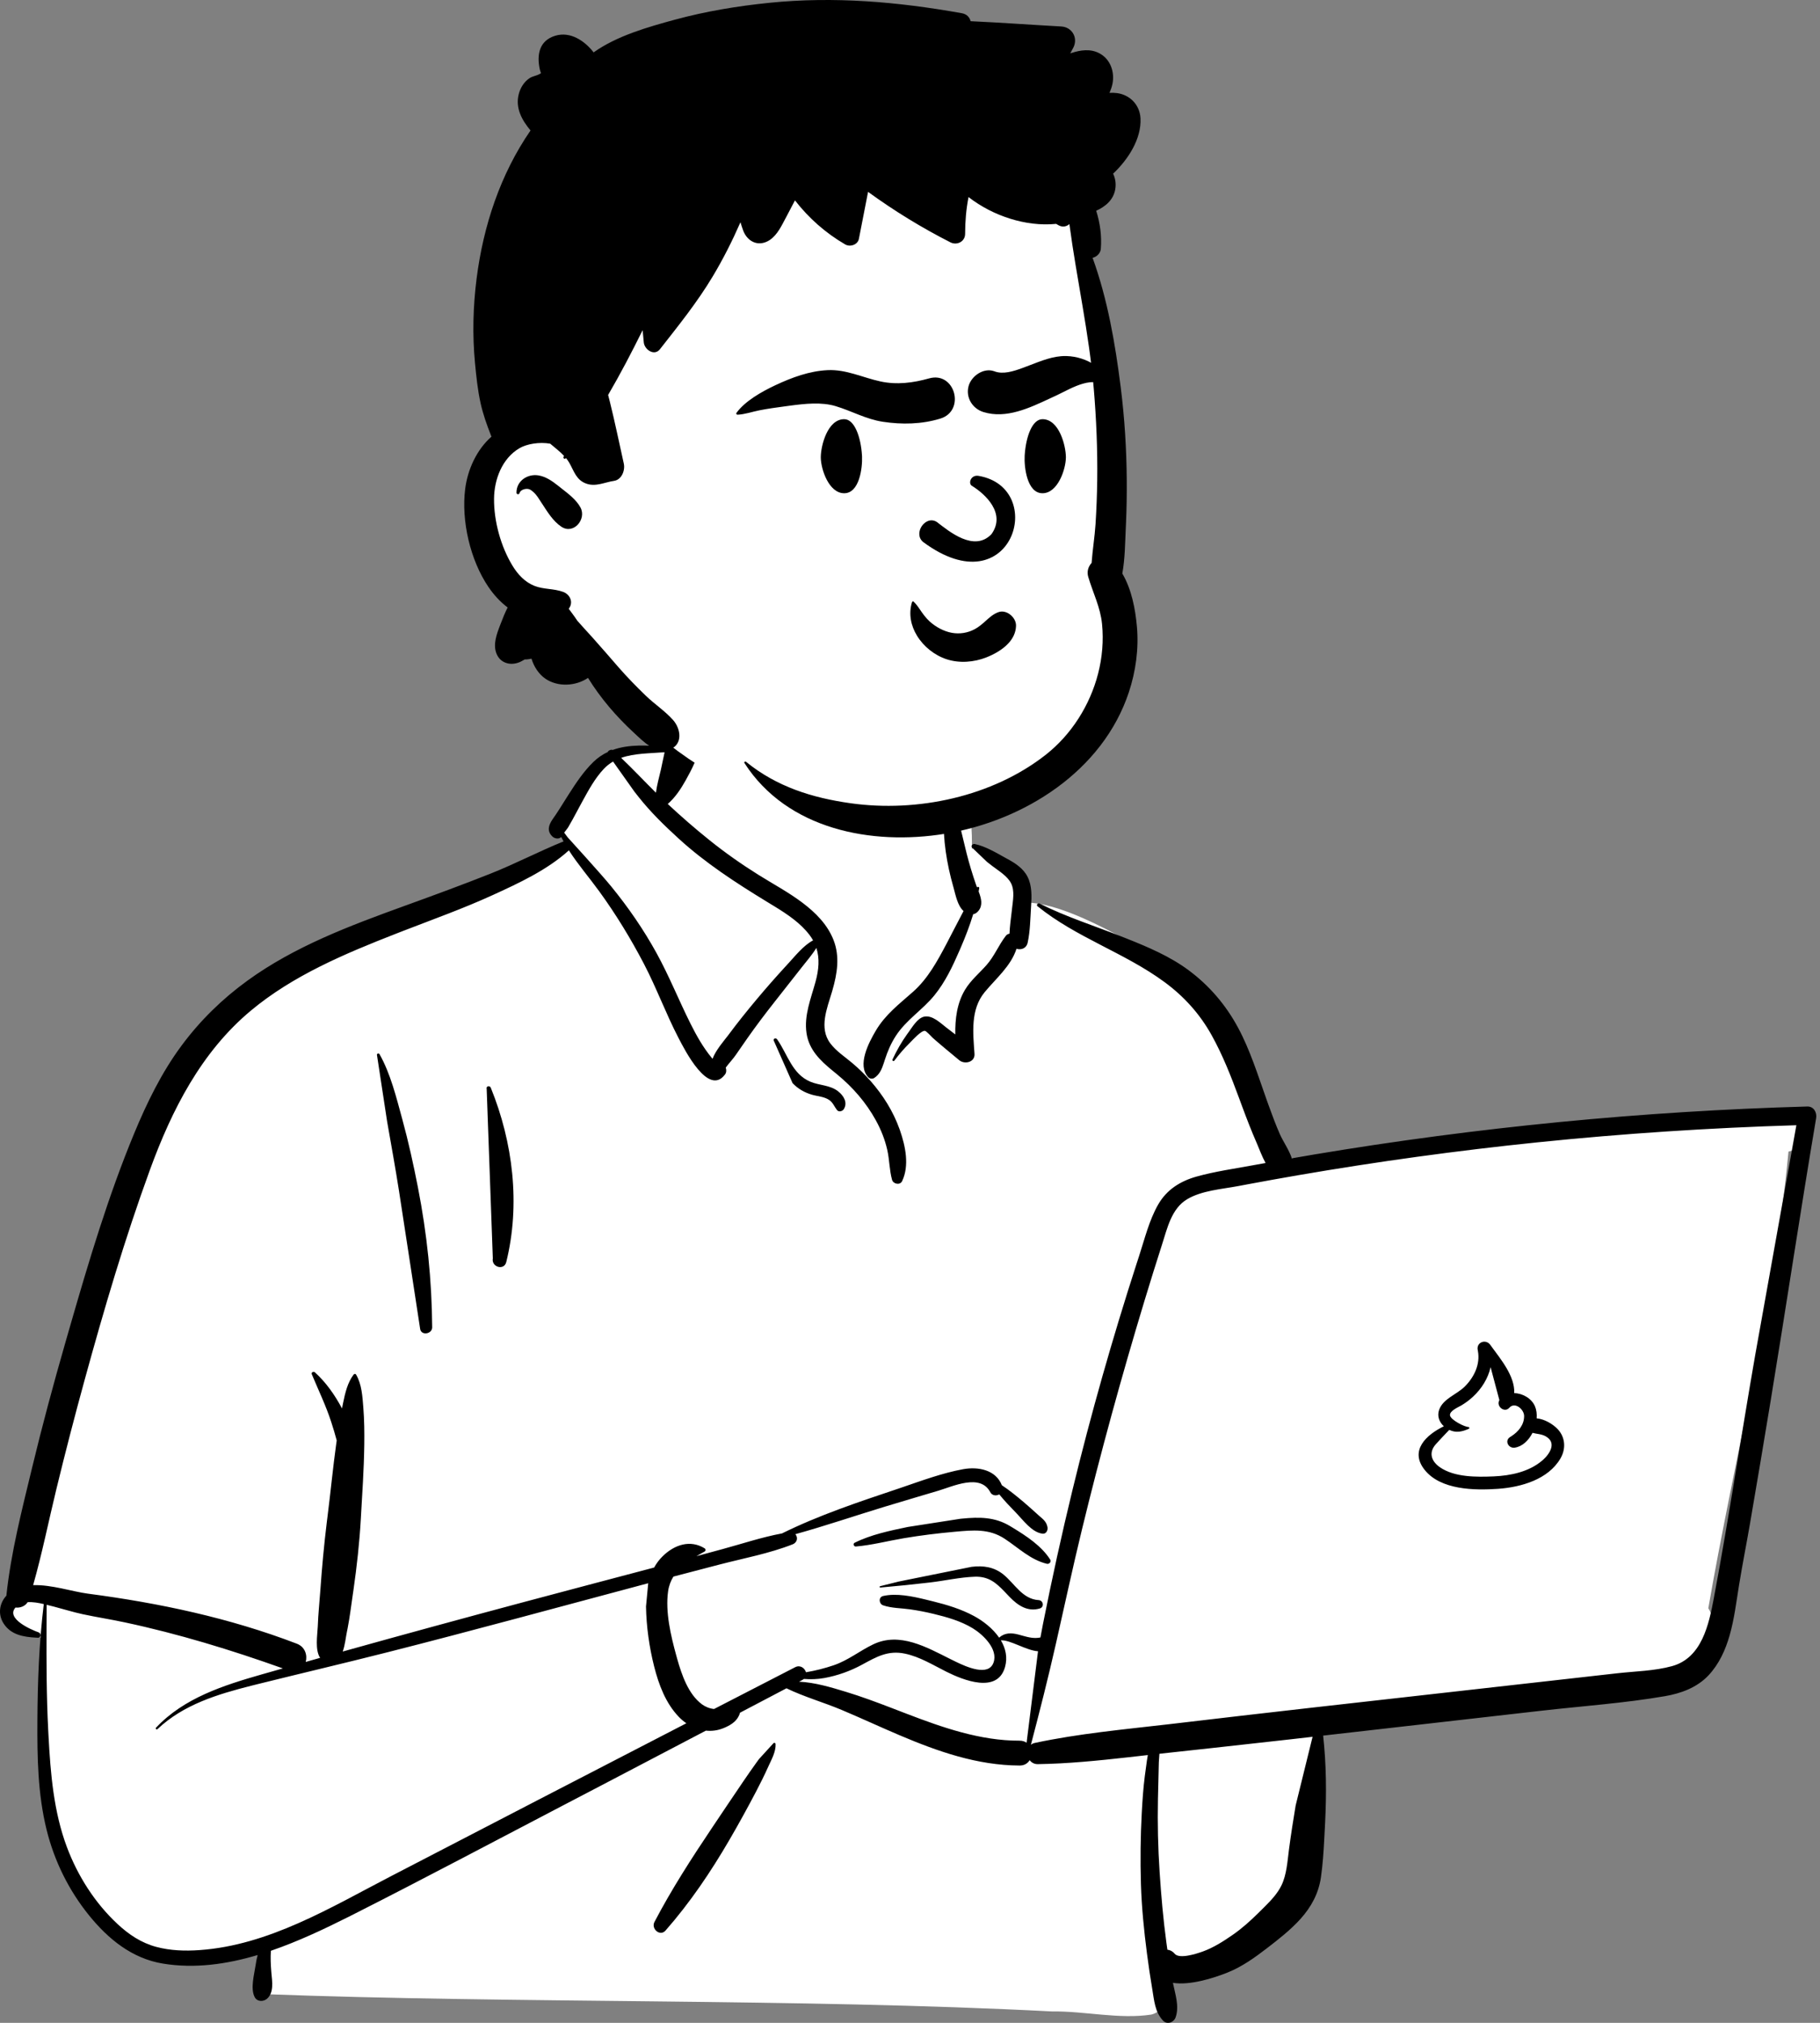 <svg width="360" height="400" viewBox="0 0 360 400" fill="none" xmlns="http://www.w3.org/2000/svg">
<rect x="0" y="0" width="360" height="400" fill="#808080" stroke="none"/>
<path fill-rule="evenodd" clip-rule="evenodd" d="M350.48 220.359C345.357 220.863 340.235 221.366 335.113 221.869C310.583 223.746 286.062 227.666 261.719 230.018C261.112 229.03 259.926 229.193 259.206 229.879C256.777 229.666 254.054 227.807 251.854 229.741C251.783 229.731 251.711 229.719 251.639 229.712C247.721 222.182 245.013 214.151 242.385 206.109C240.707 201.165 238.45 196.378 234.279 193.058C227.161 188.11 210.852 178.077 202.494 178.499C202.355 177 201.657 175.456 200.512 174.458C203.037 170.148 192.942 167.335 192.23 167.835C192.687 153.435 185.923 140.93 171.008 138.063C157.646 135.275 138.641 134.806 131.455 148.79C130.665 148.701 122.59 148.658 121.809 148.746C120.594 147.205 107.254 161.804 112.722 166.886C63.841 188.54 36.047 185.956 22.517 246.829C20.689 252.548 20.555 258.805 18.624 264.396C11.752 280.464 6.179 297.573 4.792 315.056C1.442 315.915 1.057 321.83 4.937 322.686C6.419 323.013 7.659 323.46 8.74 324.307C7.895 338.634 11.355 371.362 13.535 371.261C17.981 385.429 37.81 389.428 51.849 384.449C49.429 389.008 51.849 391.875 51.849 394.311C102.364 396.225 157.596 395.123 208.097 397.747C214.557 397.655 221.351 399.336 227.723 398.369C231.609 397.436 231.615 391.318 227.674 390.561L244.896 386.815C244.511 386.67 251.995 381.685 257.651 372.37C262.916 361.95 259.333 349.371 261.719 338.036C280.351 336.51 299.292 335.858 317.72 332.698C320.233 340.227 331.11 331.223 334.567 327.601C334.563 327.595 334.559 327.59 334.554 327.584C336.228 327.126 337.569 325.555 337.614 323.696C338.788 322.017 339.034 319.651 337.909 318.028C343.066 288.226 350.929 257.798 353.771 227.715C354.776 227.493 355.722 227.052 356.524 226.372L356.459 226.307C357.818 224.79 358.082 222.171 355.817 220.882C353.989 219.841 352.463 220.164 350.48 220.359Z" fill="white"/>
<path fill-rule="evenodd" clip-rule="evenodd" d="M132.386 145.542C133.908 141.712 139.053 143.201 138.479 147.224C138.136 149.635 136.818 152.18 135.634 154.293C134.67 156.012 133.57 157.69 132.079 158.979C134.733 161.459 137.488 163.849 140.313 166.117C143.396 168.593 146.638 170.874 149.988 172.971C152.926 174.81 155.997 176.44 158.767 178.538C161.342 180.489 163.688 182.835 164.881 185.898C166.153 189.16 165.601 192.528 164.664 195.788L164.557 196.156C163.6 199.385 161.944 203.278 164.24 206.32C165.409 207.869 167.109 208.966 168.576 210.204C169.88 211.305 171.105 212.502 172.227 213.787C174.675 216.59 176.667 219.743 177.923 223.257L178.035 223.576C179.112 226.687 179.9 230.497 178.444 233.551C178.027 234.426 176.68 234.142 176.446 233.289C175.918 231.358 175.945 229.336 175.502 227.378C175.041 225.341 174.273 223.408 173.27 221.579C171.331 218.04 168.704 215.018 165.6 212.463L164.671 211.706C162.249 209.716 160.025 207.605 159.533 204.312C159.007 200.789 160.417 197.432 161.324 194.098C161.955 191.774 162.161 189.546 161.479 187.446C160.645 188.809 159.507 190.103 158.607 191.257C156.815 193.556 155.005 195.841 153.201 198.131C151.351 200.478 149.546 202.863 147.827 205.31C147.059 206.404 146.298 207.505 145.54 208.607C144.97 209.435 144.176 210.263 143.554 211.108C143.705 211.56 143.694 212.081 143.42 212.451C140.125 216.908 135.438 207.607 134.216 205.257C131.726 200.472 129.874 195.387 127.376 190.603C124.788 185.643 121.841 180.815 118.556 176.287C116.57 173.548 114.343 170.976 112.525 168.15C108.243 172.038 102.609 174.644 97.434 177.008C91.747 179.604 85.84 181.726 80.01 183.978L78.288 184.648C68.242 188.574 57.952 192.887 49.602 199.86C39.791 208.054 33.986 219.475 29.665 231.302C24.69 244.918 20.575 258.901 16.739 272.875C14.775 280.025 12.913 287.207 11.162 294.412C9.618 300.76 8.339 307.171 6.553 313.453C10.176 313.325 14.308 314.729 17.401 315.135C31.497 316.983 45.404 319.928 58.713 325.028C60.357 325.658 60.833 327.302 60.475 328.634C61.423 328.366 62.37 328.095 63.318 327.828C62.279 326.235 62.775 323.385 62.857 321.619L62.862 321.497C62.946 319.144 63.201 316.787 63.366 314.438C63.681 309.959 64.091 305.513 64.636 301.06L64.775 299.946C65.393 295.101 65.849 290.228 66.523 285.391L66.603 284.838C66.28 283.6 65.904 282.378 65.509 281.161C64.456 277.919 62.971 274.868 61.669 271.728C61.516 271.359 62.041 271.146 62.287 271.368C64.492 273.354 66.243 275.873 67.65 278.508C67.674 278.384 67.696 278.259 67.721 278.135L67.882 277.344C68.278 275.414 68.759 273.384 69.941 271.819C70.067 271.653 70.316 271.618 70.435 271.819C71.566 273.736 71.693 276.164 71.867 278.345C72.064 280.813 72.089 283.312 72.054 285.787C71.986 290.622 71.646 295.472 71.374 300.3C71.108 305.044 70.586 309.729 69.913 314.426L69.785 315.307C69.456 317.543 69.186 319.807 68.752 322.028L68.629 322.633C68.397 323.734 68.254 325.287 67.793 326.577C79.679 323.256 91.584 320.012 103.511 316.825C112.132 314.521 120.762 312.252 129.388 309.968C129.843 309.146 130.41 308.379 131.117 307.693C133.448 305.433 136.536 304.425 139.369 306.165C139.599 306.307 139.618 306.668 139.369 306.805C138.826 307.102 138.282 307.406 137.748 307.724L142.928 306.319C146.799 305.268 150.717 303.956 154.679 303.223C161.978 299.616 169.828 297.006 177.516 294.426L178.422 294.119C182.359 292.775 186.43 291.27 190.498 290.525C193.475 289.98 196.97 290.638 198.168 293.693C199.684 294.693 201.11 295.869 202.486 297.025C203.481 297.86 204.435 298.749 205.405 299.614L205.584 299.771C206.377 300.46 207.005 300.921 207.2 302.018C207.3 302.584 206.941 303.35 206.243 303.275C204.108 303.046 202.372 300.568 200.925 299.089C199.806 297.945 198.679 296.763 197.658 295.506C197.063 295.83 196.247 295.772 195.869 295.054C193.904 291.329 188.523 293.91 185.546 294.793L181.281 296.057C179.149 296.69 177.017 297.326 174.89 297.973C169.041 299.752 163.222 301.742 157.32 303.375C157.848 303.957 157.776 304.99 156.773 305.384C152.153 307.199 147.086 308.137 142.287 309.383C139.257 310.17 136.229 310.961 133.201 311.758C132.682 312.6 132.309 313.552 132.152 314.661C131.574 318.738 132.688 323.442 133.774 327.386L133.937 327.974C134.829 331.144 136.142 335.031 138.873 337.033C139.54 337.521 140.389 337.861 141.245 337.938C146.592 335.182 151.939 332.426 157.289 329.675C158.28 329.165 159.196 329.855 159.418 330.676C161.305 330.366 163.187 329.877 164.901 329.295C167.781 328.315 170.03 326.447 172.731 325.155C177.955 322.655 183.291 325.726 187.969 328.06L189.047 328.59C191.145 329.609 195.509 331.568 196.516 328.78C197.489 326.083 194.411 323.201 192.424 321.987C190.054 320.54 187.295 319.765 184.617 319.12C183.088 318.752 181.54 318.451 179.983 318.232C178.217 317.983 176.392 318.02 174.692 317.446C173.846 317.162 173.717 315.818 174.692 315.596C177.309 314.999 180.434 315.65 183.166 316.315L184.594 316.667C187.346 317.344 190.125 318.192 192.632 319.542C194.455 320.523 196.379 322.014 197.635 323.838C198.727 322.823 200.085 322.857 201.501 323.234L202.269 323.448C203.537 323.8 204.565 324.042 205.799 323.798C205.964 322.899 206.131 322 206.31 321.1C208.069 312.259 209.998 303.451 212.126 294.691C215.797 279.58 220.044 264.635 224.833 249.843L225.314 248.365C226.418 244.981 227.307 241.295 229.088 238.187C230.772 235.248 233.47 233.555 236.676 232.659C240.314 231.641 244.136 231.109 247.847 230.422C248.675 230.269 249.505 230.123 250.334 229.973C249.634 228.707 249.111 227.27 248.64 226.167L248.558 225.976C247.546 223.667 246.638 221.316 245.76 218.952L245.104 217.176C243.52 212.897 241.885 208.689 239.657 204.688C237.313 200.477 234.202 197.034 230.325 194.184C222.42 188.374 212.892 185.41 205.225 179.2C204.911 178.946 205.313 178.511 205.632 178.672C210.809 181.277 216.398 183.048 221.783 185.169L222.845 185.589C227.102 187.278 231.424 189.117 235.108 191.853C239.215 194.903 242.45 198.691 244.881 203.196C247.277 207.637 248.81 212.607 250.5 217.35L250.952 218.613C251.634 220.508 252.339 222.398 253.146 224.242C253.786 225.706 254.982 227.377 255.525 229.05C257.012 228.792 258.499 228.533 259.987 228.284C292.222 222.894 324.818 219.728 357.486 218.801C358.764 218.765 359.425 219.986 359.236 221.103C356.101 239.666 353.315 258.294 350.258 276.872C348.924 284.98 347.563 293.082 346.17 301.18C345.465 305.283 344.649 309.37 343.981 313.479C343.441 316.797 343.05 320.141 342.124 323.383C341.293 326.289 340.018 329.091 337.924 331.309C335.667 333.699 332.517 334.856 329.346 335.402C321.297 336.79 313.04 337.356 304.925 338.28L261.721 343.202C262.352 348.949 262.399 354.606 262.11 360.42L261.945 363.594C261.81 366.146 261.648 368.703 261.282 371.229C260.823 374.399 259.375 377.082 257.243 379.449C255.285 381.623 252.906 383.478 250.592 385.255C248.19 387.101 245.708 388.882 242.884 390.023L242.518 390.169C240.04 391.138 235.393 392.638 232.006 392.09C232.449 394.31 233.305 396.698 232.546 398.896C232.194 399.917 230.861 400.426 230.045 399.557C228.427 397.836 228.301 395.563 227.918 393.318C227.52 390.982 227.176 388.638 226.871 386.287C226.28 381.743 225.821 377.157 225.68 372.575C225.536 367.868 225.592 363.156 225.845 358.454C225.975 356.04 226.137 353.628 226.443 351.229C226.573 350.206 226.707 349.182 226.859 348.162C226.915 347.789 226.976 347.419 227.043 347.049L223.165 347.488C217.219 348.152 211.27 348.753 205.282 348.846C204.573 348.857 204.027 348.533 203.671 348.062C203.291 348.682 202.629 349.125 201.682 349.122C193.32 349.09 185.532 346.352 177.926 343.125C174.093 341.498 170.318 339.737 166.479 338.123C162.895 336.618 159.064 335.543 155.566 333.847L146.377 338.674C146.309 338.911 146.223 339.136 146.131 339.324C145.532 340.547 144.353 341.21 143.148 341.71C141.991 342.191 140.794 342.34 139.627 342.219C132.657 345.876 125.686 349.53 118.71 353.175L111.733 356.818C97.831 364.066 83.984 371.433 69.995 378.511L68.965 379.03C64.133 381.457 58.944 383.916 53.582 385.751C53.486 387.11 53.547 388.432 53.66 389.871L53.688 390.184C53.848 391.884 54.191 394.014 52.829 395.225C52.12 395.854 50.855 395.856 50.373 394.907C49.499 393.187 50.284 390.474 50.56 388.604C50.659 387.939 50.779 387.255 50.956 386.592C44.808 388.425 38.475 389.314 32.219 388.285C26.128 387.283 21.411 383.441 17.608 378.741C13.595 373.782 10.743 368.002 9.212 361.806C7.471 354.756 7.357 347.475 7.398 340.253C7.442 332.563 7.726 324.835 8.66 317.196C7.636 316.955 6.501 316.747 5.467 316.819C4.955 317.64 3.961 317.985 3.064 317.879C1.111 320.035 6.063 322.238 7.646 322.79C8.196 322.982 8.137 323.876 7.503 323.849L7.104 323.83C4.658 323.699 2.132 323.281 0.694 321.006C-0.458 319.182 -0.112 317.021 1.261 315.533C2.169 306.944 4.337 298.58 6.356 290.201C8.336 281.978 10.539 273.806 12.874 265.677L13.921 262.038C17.597 249.291 21.439 236.44 26.51 224.199C29.042 218.087 31.959 212.087 35.913 206.758C39.599 201.79 43.95 197.539 48.952 193.908C58.276 187.139 69.217 183.048 79.968 179.151L80.449 178.977C86.02 176.959 91.577 174.917 97.085 172.731C101.955 170.797 106.622 168.345 111.47 166.383C111.312 166.096 111.16 165.807 111.014 165.514L110.924 165.59C110.909 165.602 110.893 165.614 110.877 165.625C110.389 165.963 109.671 165.797 109.27 165.417C108.135 164.345 108.519 163.156 109.277 162.044L109.375 161.902C110.301 160.603 111.127 159.23 111.982 157.883L112.517 157.041C113.952 154.792 115.46 152.528 117.373 150.669C118.259 149.808 119.229 149.163 120.257 148.683C120.169 148.497 120.939 148.117 121.158 148.308C124.414 147.115 128.16 147.365 131.709 147.694M259.63 343.44L255.104 343.956C250.123 344.523 245.141 345.072 240.158 345.615L229.336 346.793C229.308 347.411 229.233 348.015 229.219 348.482C229.149 350.887 229.096 353.294 229.046 355.7C228.946 360.523 229.056 365.351 229.373 370.165C229.68 374.83 230.085 379.495 230.714 384.128L230.843 385.055L230.917 385.542C231.431 385.591 231.935 385.836 232.354 386.337C233.27 387.432 236.585 386.368 237.879 385.907C240.008 385.148 242.013 383.866 243.863 382.581C245.669 381.326 247.296 379.863 248.859 378.321L250.138 377.055C251.41 375.789 252.684 374.44 253.463 372.848C254.52 370.688 254.657 368.037 254.967 365.685C255.349 362.792 255.803 359.9 256.283 357.021M128.219 313.073L127.749 313.196C110.693 317.735 93.662 322.407 76.553 326.745C68.086 328.893 59.579 330.884 51.102 332.99L49.729 333.333C43.042 335.026 36.274 337.063 31.153 341.92C30.964 342.099 30.689 341.825 30.867 341.635C36.386 335.751 44.236 333.26 51.773 331.101C53.166 330.702 54.562 330.312 55.955 329.915C45.705 326.256 35.293 323.073 24.64 320.802C21.898 320.217 19.123 319.788 16.382 319.201C14.47 318.791 12.604 318.199 10.712 317.708L9.225 317.334L9.205 322.042C9.18 328.71 9.192 335.374 9.532 342.041L9.596 343.276C9.992 350.696 10.611 358.271 13.241 365.267C15.377 370.952 18.783 376.308 23.237 380.45C25.491 382.545 27.914 384.176 30.909 384.981C33.69 385.729 36.604 385.816 39.463 385.617C53.175 384.659 65.382 377.2 77.294 371.024C96.777 360.922 116.263 350.825 135.766 340.762C135.239 340.401 134.742 339.985 134.291 339.518C131.676 336.813 130.296 333.11 129.39 329.524C128.425 325.708 127.849 321.617 127.781 317.676M153.035 344.662C153.207 344.569 153.406 344.685 153.414 344.88C153.475 346.371 152.651 347.842 152.036 349.186L151.971 349.33C151.224 350.994 150.406 352.637 149.56 354.253C147.868 357.482 146.111 360.678 144.276 363.827C140.587 370.164 136.488 376.234 131.643 381.751C130.549 382.998 128.749 381.399 129.451 380.057C132.837 373.588 136.785 367.48 140.848 361.425C142.882 358.393 144.915 355.359 146.969 352.341C147.826 351.082 148.694 349.827 149.585 348.591L150.123 347.852M355.325 222.506C338.209 223.024 321.113 224.142 304.079 225.894C288.236 227.523 272.452 229.691 256.757 232.394C253.479 232.959 250.204 233.547 246.934 234.158L244.973 234.527C241.702 235.148 237.707 235.404 234.795 237.153C231.725 238.998 230.895 242.853 229.873 246.032C228.672 249.77 227.502 253.52 226.363 257.278C221.841 272.2 217.709 287.252 214.024 302.403C212.195 309.923 210.572 317.486 208.861 325.034C207.342 331.74 205.665 338.37 203.914 345.01C204.13 344.841 204.394 344.714 204.714 344.645C213.412 342.792 222.29 341.987 231.118 340.963L231.972 340.863C241.104 339.788 250.236 338.72 259.374 337.692L319.872 330.879C323.44 330.477 327.262 330.422 330.734 329.464C336.638 327.833 338.022 321.224 339.012 315.96L339.042 315.801C342.028 299.898 344.405 283.857 347.19 267.914M205.322 326.523C202.973 326.368 199.758 324.214 197.976 324.368C198.912 325.94 199.334 327.733 198.795 329.647C197.294 334.975 190.509 332.218 187.24 330.591C184.561 329.256 181.973 327.622 179.006 326.997C175.645 326.289 173.368 327.628 170.529 329.17C168.196 330.437 165.656 331.347 163.044 331.818C161.655 332.069 160.336 332.095 159.019 331.998C158.94 332.062 158.851 332.122 158.749 332.176L158.052 332.542C161.202 332.686 164.41 333.66 167.341 334.551C170.379 335.474 173.361 336.587 176.327 337.725L179.245 338.848C186.442 341.608 193.893 344.229 201.682 344.206C202.242 344.204 202.701 344.359 203.062 344.613M192.18 309.83C194.501 309.545 196.643 309.85 198.497 311.363C200.733 313.187 202.235 316.212 205.45 316.41C206.387 316.468 206.605 317.788 205.673 318.064C203.28 318.773 201.343 317.477 199.713 315.794L198.617 314.647C197.006 312.976 195.52 311.685 192.786 311.785C189.858 311.892 186.926 312.569 184.017 312.914C180.722 313.304 177.427 313.636 174.122 313.923C173.969 313.937 173.942 313.695 174.086 313.659L177.788 312.736M189.941 300.33L190.323 300.292C193.693 299.964 196.774 299.951 199.784 301.767L200.361 302.116C203.074 303.767 206.027 305.713 207.724 308.387C208.002 308.824 207.543 309.339 207.078 309.228C203.817 308.444 201.433 306.048 198.691 304.255C195.613 302.243 192.434 302.575 188.925 302.887C185.528 303.19 182.132 303.606 178.767 304.173C175.606 304.706 172.435 305.546 169.242 305.814L169.243 305.808C168.878 305.807 168.67 305.258 169.042 305.072C172.282 303.452 176.035 302.685 179.56 301.945M292.301 266.98C291.975 265.42 293.892 264.697 294.78 265.934L294.969 266.195C296.887 268.828 299.662 272.131 299.521 275.479C301.208 275.516 302.956 276.542 303.613 278.066C303.917 278.771 304.02 279.606 303.953 280.471C305.486 280.591 307.158 281.599 308.095 282.58C309.649 284.207 309.772 286.506 308.657 288.407C306.227 292.55 300.919 294.057 296.437 294.394L296.278 294.406C291.649 294.726 284.979 294.639 281.805 290.663C278.744 286.827 282.128 283.721 285.597 282.035C284.694 281.209 284.226 280.025 284.666 278.776C285.438 276.581 288.165 275.733 289.705 274.207C291.584 272.346 292.825 269.794 292.33 267.126M294.845 270.354C294.335 272.575 293.08 274.606 291.334 276.216C290.666 276.832 289.935 277.38 289.159 277.851L289.066 277.905C288.377 278.293 286.684 279.018 286.814 279.887C286.948 280.78 289.707 282.178 290.459 282.178C290.63 282.178 290.727 282.446 290.552 282.524C289.189 283.126 287.999 283.385 286.667 282.748C285.776 283.658 284.911 284.6 284.055 285.533C282.54 287.185 283.058 288.93 284.848 290.159C287.724 292.136 292.096 292.088 295.452 291.944C298.829 291.8 302.44 291.045 305.078 288.792L305.193 288.692C306.627 287.415 307.936 285.251 305.74 284.021C304.881 283.54 303.952 283.568 303.135 283.334C302.371 284.834 301.132 286.035 299.62 286.266C298.397 286.454 297.556 284.915 298.667 284.18L298.917 284.024C300.313 283.132 301.505 281.758 301.473 279.968C301.451 278.725 299.719 277.156 298.59 278.324L298.538 278.379C297.594 279.446 295.93 278.102 296.552 276.921L296.581 276.867M74.56 208.579C74.556 208.312 74.931 208.212 75.062 208.443C77.254 212.305 78.4 217.04 79.568 221.295C80.791 225.753 81.779 230.256 82.666 234.792C84.463 243.977 85.42 253.109 85.485 262.471C85.494 263.807 83.319 264.163 83.107 262.793C81.695 253.687 80.341 244.572 78.918 235.468C78.203 230.89 77.369 226.328 76.572 221.763M96.265 215.306C96.103 214.773 96.877 214.595 97.075 215.082C101.475 225.898 102.965 238.154 100.14 249.564C99.708 251.309 97.155 250.553 97.481 248.83M153.017 205.696C152.995 205.298 153.512 205.235 153.707 205.509C155.791 208.451 156.656 212.39 160.314 213.91C162.14 214.669 164.195 214.537 165.808 215.819C166.887 216.676 167.714 218.03 166.905 219.328C166.643 219.748 165.912 219.958 165.558 219.502C165.041 218.838 164.767 218.043 164.064 217.545C163.073 216.843 161.737 216.799 160.6 216.469C159.13 216.042 157.835 215.295 156.774 214.186M187.846 156.635C188.061 156.526 188.267 156.596 188.405 156.782C188.601 157.047 188.577 157.305 188.337 157.487C188.658 158.144 189.037 159.789 189.091 160.029C189.311 161 189.544 161.966 189.788 162.931C190.281 164.876 190.713 166.837 191.206 168.784C191.729 170.847 192.352 172.888 193.046 174.9C193.09 175.031 193.14 175.164 193.191 175.298L193.27 175.502L193.29 175.471C193.431 175.248 193.724 175.404 193.689 175.64C193.657 175.855 193.613 176.068 193.577 176.283L193.65 176.476C194.103 177.698 194.414 178.985 193.582 180.064C193.27 180.467 192.928 180.706 192.501 180.777C191.816 183.037 190.958 185.254 190.038 187.384L189.769 188.005C188.417 191.113 186.974 194.179 184.821 196.824C182.47 199.712 179.236 201.684 177.189 204.849C176.236 206.321 175.573 207.868 175.035 209.531L174.833 210.162C174.451 211.338 174.01 212.477 172.909 213.167C172.557 213.387 172.03 213.317 171.747 213.017C169.488 210.624 171.853 206.156 173.215 203.84C175.108 200.619 177.848 198.558 180.592 196.128C183.549 193.508 185.436 190.004 187.261 186.551C188.378 184.436 189.457 182.276 190.593 180.151C189.406 179.101 189.026 177.014 188.624 175.564L188.588 175.434C187.923 173.111 187.395 170.729 187.061 168.335C186.74 166.034 186.607 163.766 186.691 161.452L186.716 160.862M192.259 167.588C191.997 167.228 192.431 166.82 192.791 166.895C194.978 167.348 197.117 168.674 199.08 169.746L199.29 169.86C200.857 170.707 202.434 171.743 203.257 173.387C204.152 175.174 204.078 177.232 203.956 179.174L203.944 179.356C203.795 181.684 203.771 184.104 203.278 186.391C203.027 187.561 201.968 187.891 201.063 187.614C199.986 191.019 196.961 193.528 194.752 196.214C191.935 199.64 192.465 204.264 192.759 208.39C192.878 210.06 190.804 210.535 189.735 209.644L187.272 207.596C186.862 207.254 186.453 206.911 186.044 206.567C185.694 206.272 185.348 205.975 185.004 205.675L184.49 205.221C184.263 205.017 183.258 203.893 182.964 203.846C182.253 203.733 180.562 205.611 179.983 206.2L179.91 206.273C178.821 207.342 177.837 208.493 176.921 209.713C176.752 209.937 176.423 209.751 176.543 209.492C177.364 207.731 178.319 206.046 179.453 204.47L179.682 204.156C180.436 203.138 181.449 201.341 182.78 201.04C184.406 200.673 186.03 202.306 187.213 203.212L187.288 203.269C187.85 203.692 188.407 204.122 188.962 204.555C188.904 201.484 189.291 198.38 190.875 195.733C191.992 193.867 193.665 192.484 195.096 190.88C196.69 189.094 197.522 186.898 198.965 185.038C199.15 184.799 199.407 184.67 199.684 184.629C199.739 183.133 199.959 181.623 200.129 180.143L200.179 179.701C200.35 178.093 200.756 176.13 199.97 174.624C199.228 173.202 197.525 172.199 196.263 171.234L195.233 170.434M121.267 150.591C120.609 150.973 119.993 151.447 119.435 152.04C117.677 153.908 116.42 156.232 115.196 158.467C114.538 159.671 113.903 160.889 113.239 162.09C112.95 162.613 112.653 163.129 112.353 163.646C112.214 163.883 111.802 164.356 111.597 164.647C111.824 164.966 112.059 165.28 112.299 165.591C112.39 165.709 118.697 172.588 120.895 175.281C124.261 179.404 127.27 183.76 129.842 188.423C132.361 192.989 134.278 197.823 136.612 202.477C137.78 204.807 139.084 207.121 140.746 209.137C140.811 209.216 140.878 209.29 140.944 209.368C141.579 207.651 143.204 205.813 144.003 204.758L144.078 204.658C145.889 202.214 147.801 199.843 149.755 197.512C151.54 195.383 153.371 193.301 155.245 191.253L155.95 190.487C157.256 189.074 158.915 186.96 160.827 185.951C160.622 185.585 160.385 185.223 160.113 184.866C158.321 182.522 155.789 180.821 153.29 179.286L151.67 178.299C145.562 174.572 139.549 170.671 134.247 165.829C131.441 163.266 128.675 160.582 126.317 157.593L125.483 156.536M131.459 148.746C128.598 148.986 125.509 148.929 122.866 149.862C125.216 152.087 127.45 154.489 129.744 156.751C129.948 155.221 130.366 153.71 130.72 152.218" fill="black"/>
<path fill-rule="evenodd" clip-rule="evenodd" d="M160.713 7.277C181.08 7.277 202.146 23.087 209.612 33.175C215.889 41.656 219.269 80.01 219.269 105.93C219.269 111.351 222.256 121.57 221.384 126.755C218.19 145.757 204.271 161.692 176.723 161.692C149.176 161.692 129.425 150.758 108.949 121.4C99.014 121.4 94.199 113.77 94.129 101.731C94.083 93.704 97.279 88.23 103.719 85.31C101.423 53.634 103.166 33.672 108.949 25.425C117.623 13.054 140.345 7.277 160.713 7.277Z" fill="white"/>
<path fill-rule="evenodd" clip-rule="evenodd" d="M152.142 0.559C165.001 -0.745 177.602 0.351 190.275 2.618C191.243 2.793 191.792 3.429 191.996 4.194C197.965 4.467 203.941 4.906 209.903 5.233C212.066 5.351 213.292 7.492 212.306 9.424C212.109 9.808 211.904 10.182 211.696 10.556L211.958 10.469C213.751 9.893 215.688 9.609 217.435 10.524C219.659 11.687 220.531 14.255 220.04 16.619C219.914 17.222 219.703 17.801 219.462 18.365C219.95 18.333 220.442 18.343 220.929 18.408C223.526 18.753 225.456 20.746 225.593 23.401C225.793 27.409 223.214 31.476 220.176 34.345C220.617 35.255 220.786 36.325 220.603 37.41C220.237 39.554 218.659 40.838 216.831 41.676C217.593 44.101 217.954 46.636 217.741 49.227C217.67 50.092 216.915 50.806 216.117 50.982C219.089 59.176 220.594 67.975 221.676 76.548C222.447 82.647 222.827 88.782 222.873 94.928C222.896 97.703 222.85 100.48 222.734 103.255L222.687 104.296C222.544 107.296 222.536 110.445 221.998 113.413C223.835 116.541 224.574 120.424 224.886 123.93C225.273 128.269 224.66 132.745 223.293 136.872C218.135 152.468 202.568 162.31 186.932 164.868C172.458 167.235 155.711 164.049 147.252 150.884C147.12 150.676 147.403 150.504 147.568 150.64C153.619 155.568 160.639 157.766 168.265 158.837C181.451 160.683 196.272 157.551 206.854 149.247C211.933 145.259 215.595 139.455 217.206 133.208C218.028 130.015 218.311 126.685 217.988 123.399C217.658 120.065 216.184 117.22 215.255 114.07C214.943 113.007 215.273 112.019 215.922 111.315C216.105 108.757 216.535 106.178 216.7 103.628C216.883 100.729 216.995 97.83 217.034 94.928C217.109 88.908 216.858 82.877 216.352 76.882C215.427 65.905 212.97 55.194 211.528 44.31C210.994 44.789 210.229 44.986 209.427 44.567L209.343 44.522L208.906 44.27C208.881 44.27 208.852 44.274 208.827 44.277C205.832 44.569 202.725 44.152 199.856 43.257C196.853 42.324 194.066 40.887 191.577 38.972C191.104 41.375 190.906 43.803 190.903 46.253C190.899 47.783 189.281 48.577 187.997 47.923C182.305 45.028 176.867 41.691 171.705 37.941C171.102 41.034 170.5 44.126 169.893 47.223C169.66 48.416 168.143 48.897 167.171 48.329C163.304 46.077 159.965 43.128 157.246 39.622C156.703 40.661 156.159 41.701 155.61 42.738L154.785 44.292C153.971 45.818 152.88 47.507 151.098 47.995C149.211 48.512 147.636 47.288 147.001 45.578C146.808 45.046 146.628 44.5 146.463 43.95C144.856 47.625 143.041 51.217 140.99 54.644C137.912 59.784 134.217 64.364 130.533 69.062C129.414 70.488 127.499 69.127 127.345 67.74C127.255 66.925 127.18 66.106 127.115 65.29C124.968 69.628 122.728 73.925 120.288 78.098L120.638 79.469C121.645 83.52 122.481 87.6 123.39 91.672C123.683 92.986 122.986 94.865 121.453 95.089C119.621 95.356 117.888 96.293 116.012 95.648C113.967 94.945 113.562 93.174 112.597 91.496C112.404 91.162 112.18 90.855 111.939 90.563L111.877 90.643C111.727 90.841 111.368 90.625 111.458 90.399L111.563 90.137C110.733 89.255 109.74 88.52 108.827 87.729C106.658 87.362 104.218 87.763 102.723 88.646C99.319 90.657 97.755 94.802 97.723 98.614C97.684 103.075 99.064 108.089 101.396 111.904C102.422 113.582 103.828 115.097 105.686 115.841C107.53 116.581 109.528 116.351 111.404 117.048C112.645 117.511 113.409 118.891 112.659 120.14C112.609 120.227 112.552 120.305 112.498 120.388L113.056 121.13C113.439 121.644 113.84 122.194 114.213 122.766C115.167 123.866 116.171 124.925 117.143 126.006C118.94 128 120.684 130.047 122.452 132.069C124.12 133.977 125.885 135.769 127.703 137.533C129.421 139.203 131.567 140.607 133.145 142.389C134.68 144.128 135.096 147.163 132.571 148.169C129.776 149.285 127.303 146.67 125.422 144.926L125.343 144.853C121.895 141.676 118.782 138.045 116.309 134.048C113.86 135.717 110.317 135.877 107.879 134.208C106.595 133.329 105.611 131.853 105.132 130.248C104.681 130.349 104.23 130.408 103.79 130.402C103.564 130.533 103.337 130.661 103.107 130.78C101.288 131.728 99.054 131.305 98.222 129.289C97.464 127.459 98.245 125.382 98.927 123.619L99.068 123.255C99.456 122.249 99.882 121.154 100.413 120.123C98.936 119.009 97.673 117.626 96.604 116.053C93.013 110.755 91.22 103.006 92.013 96.685C92.49 92.87 94.279 88.919 97.21 86.347L97.103 86.067C96.281 83.98 95.535 81.885 95.051 79.68C94.484 77.101 94.207 74.429 93.957 71.803C93.426 66.257 93.569 60.585 94.276 55.061C95.603 44.662 98.968 34.453 104.94 25.8C103.247 23.77 101.906 21.382 102.605 18.634C102.924 17.373 103.652 16.177 104.75 15.455C105.356 15.057 106.077 14.996 106.683 14.665L106.866 14.565C107.132 14.409 106.928 14.426 106.77 13.703C106.142 10.814 106.662 8.024 109.836 7.065C112.824 6.163 115.651 8.077 117.419 10.358C122.047 7.071 128.145 5.351 133.507 3.889C139.605 2.233 145.86 1.199 152.142 0.559ZM102.16 97.435C102.139 95.083 104.366 93.631 106.558 94.016C108.03 94.273 109.258 95.152 110.411 96.061L110.973 96.507C112.377 97.611 113.989 98.801 114.826 100.363C116.053 102.669 113.459 105.772 111.038 104.156C109.377 103.041 108.313 101.255 107.223 99.596L107.11 99.425C106.615 98.682 106.181 97.891 105.503 97.295L105.357 97.167C105.134 96.977 104.894 96.803 104.606 96.721C104.051 96.561 103.022 96.785 102.777 97.447L102.755 97.514C102.666 97.849 102.164 97.777 102.16 97.435Z" fill="black"/>
<path fill-rule="evenodd" clip-rule="evenodd" d="M195.087 130.001C192.653 130.959 189.776 131.186 187.264 130.369C184.861 129.588 182.679 127.85 181.359 125.664C180.183 123.717 179.692 121.407 180.387 119.104C180.42 118.993 180.528 118.923 180.632 118.895C181.201 119.414 181.552 119.928 181.903 120.441C182.494 121.304 183.087 122.159 183.901 122.897C185.086 123.972 186.681 124.844 188.265 125.132C189.815 125.414 191.402 125.165 192.791 124.421C193.635 123.97 194.318 123.366 194.994 122.759C195.73 122.099 196.454 121.428 197.468 121.055C198.28 120.756 199.134 121.008 199.789 121.509C200.494 122.046 201.001 122.887 200.973 123.767C200.929 125.13 200.333 126.267 199.469 127.205C198.3 128.473 196.648 129.386 195.087 130.001ZM192.197 96.038C194.905 97.687 199.033 101.532 196.119 105.619C192.689 109.223 187.75 105.091 185.317 103.222C183.06 101.774 180.525 105.499 182.619 107.19C200.203 120.227 207.34 96.469 193.567 94.1C192.05 93.839 191.487 95.528 192.197 96.038ZM163.707 73.194C167.398 73.017 170.652 74.677 174.17 75.431C177.421 76.129 180.624 75.71 183.786 74.823C188.918 73.383 191.039 81.249 185.978 82.782C182.292 83.899 178.41 83.977 174.628 83.401C171.268 82.89 168.451 81.252 165.248 80.298C162.499 79.48 159.264 79.82 156.361 80.205L155.234 80.357C153.559 80.583 151.875 80.809 150.216 81.137C148.777 81.422 147.34 81.943 145.872 82.004C145.705 82.011 145.563 81.794 145.669 81.649C147.375 79.303 150.663 77.453 153.279 76.218L153.457 76.135C156.686 74.627 160.111 73.365 163.707 73.194ZM162.354 90.491L162.354 90.41C162.359 88.12 163.691 82.89 166.984 82.89C169.041 82.89 170.29 86.449 170.506 90.118L170.513 90.268C170.609 92.549 169.984 97.535 166.984 97.535C163.952 97.535 162.385 92.813 162.354 90.491ZM210.834 90.491L210.835 90.41C210.83 88.12 209.497 82.89 206.205 82.89C204.199 82.89 202.961 86.273 202.7 89.843L202.682 90.118C202.552 92.322 203.137 97.535 206.205 97.535C209.236 97.535 210.803 92.813 210.834 90.491ZM210.784 70.404L211.019 70.409C214.867 70.543 218.826 72.825 219.853 76.66C219.906 76.859 219.661 76.993 219.516 76.856C216.352 73.89 212.096 76.724 208.928 78.21L207.764 78.749C203.679 80.651 199.034 82.889 194.499 81.471C192.345 80.797 190.977 78.581 191.591 76.342C192.138 74.351 194.538 72.677 196.618 73.396L196.712 73.43C198.402 74.077 200.479 73.421 202.224 72.775L203.657 72.236C205.962 71.36 208.277 70.38 210.784 70.404Z" fill="black"/>
</svg>
